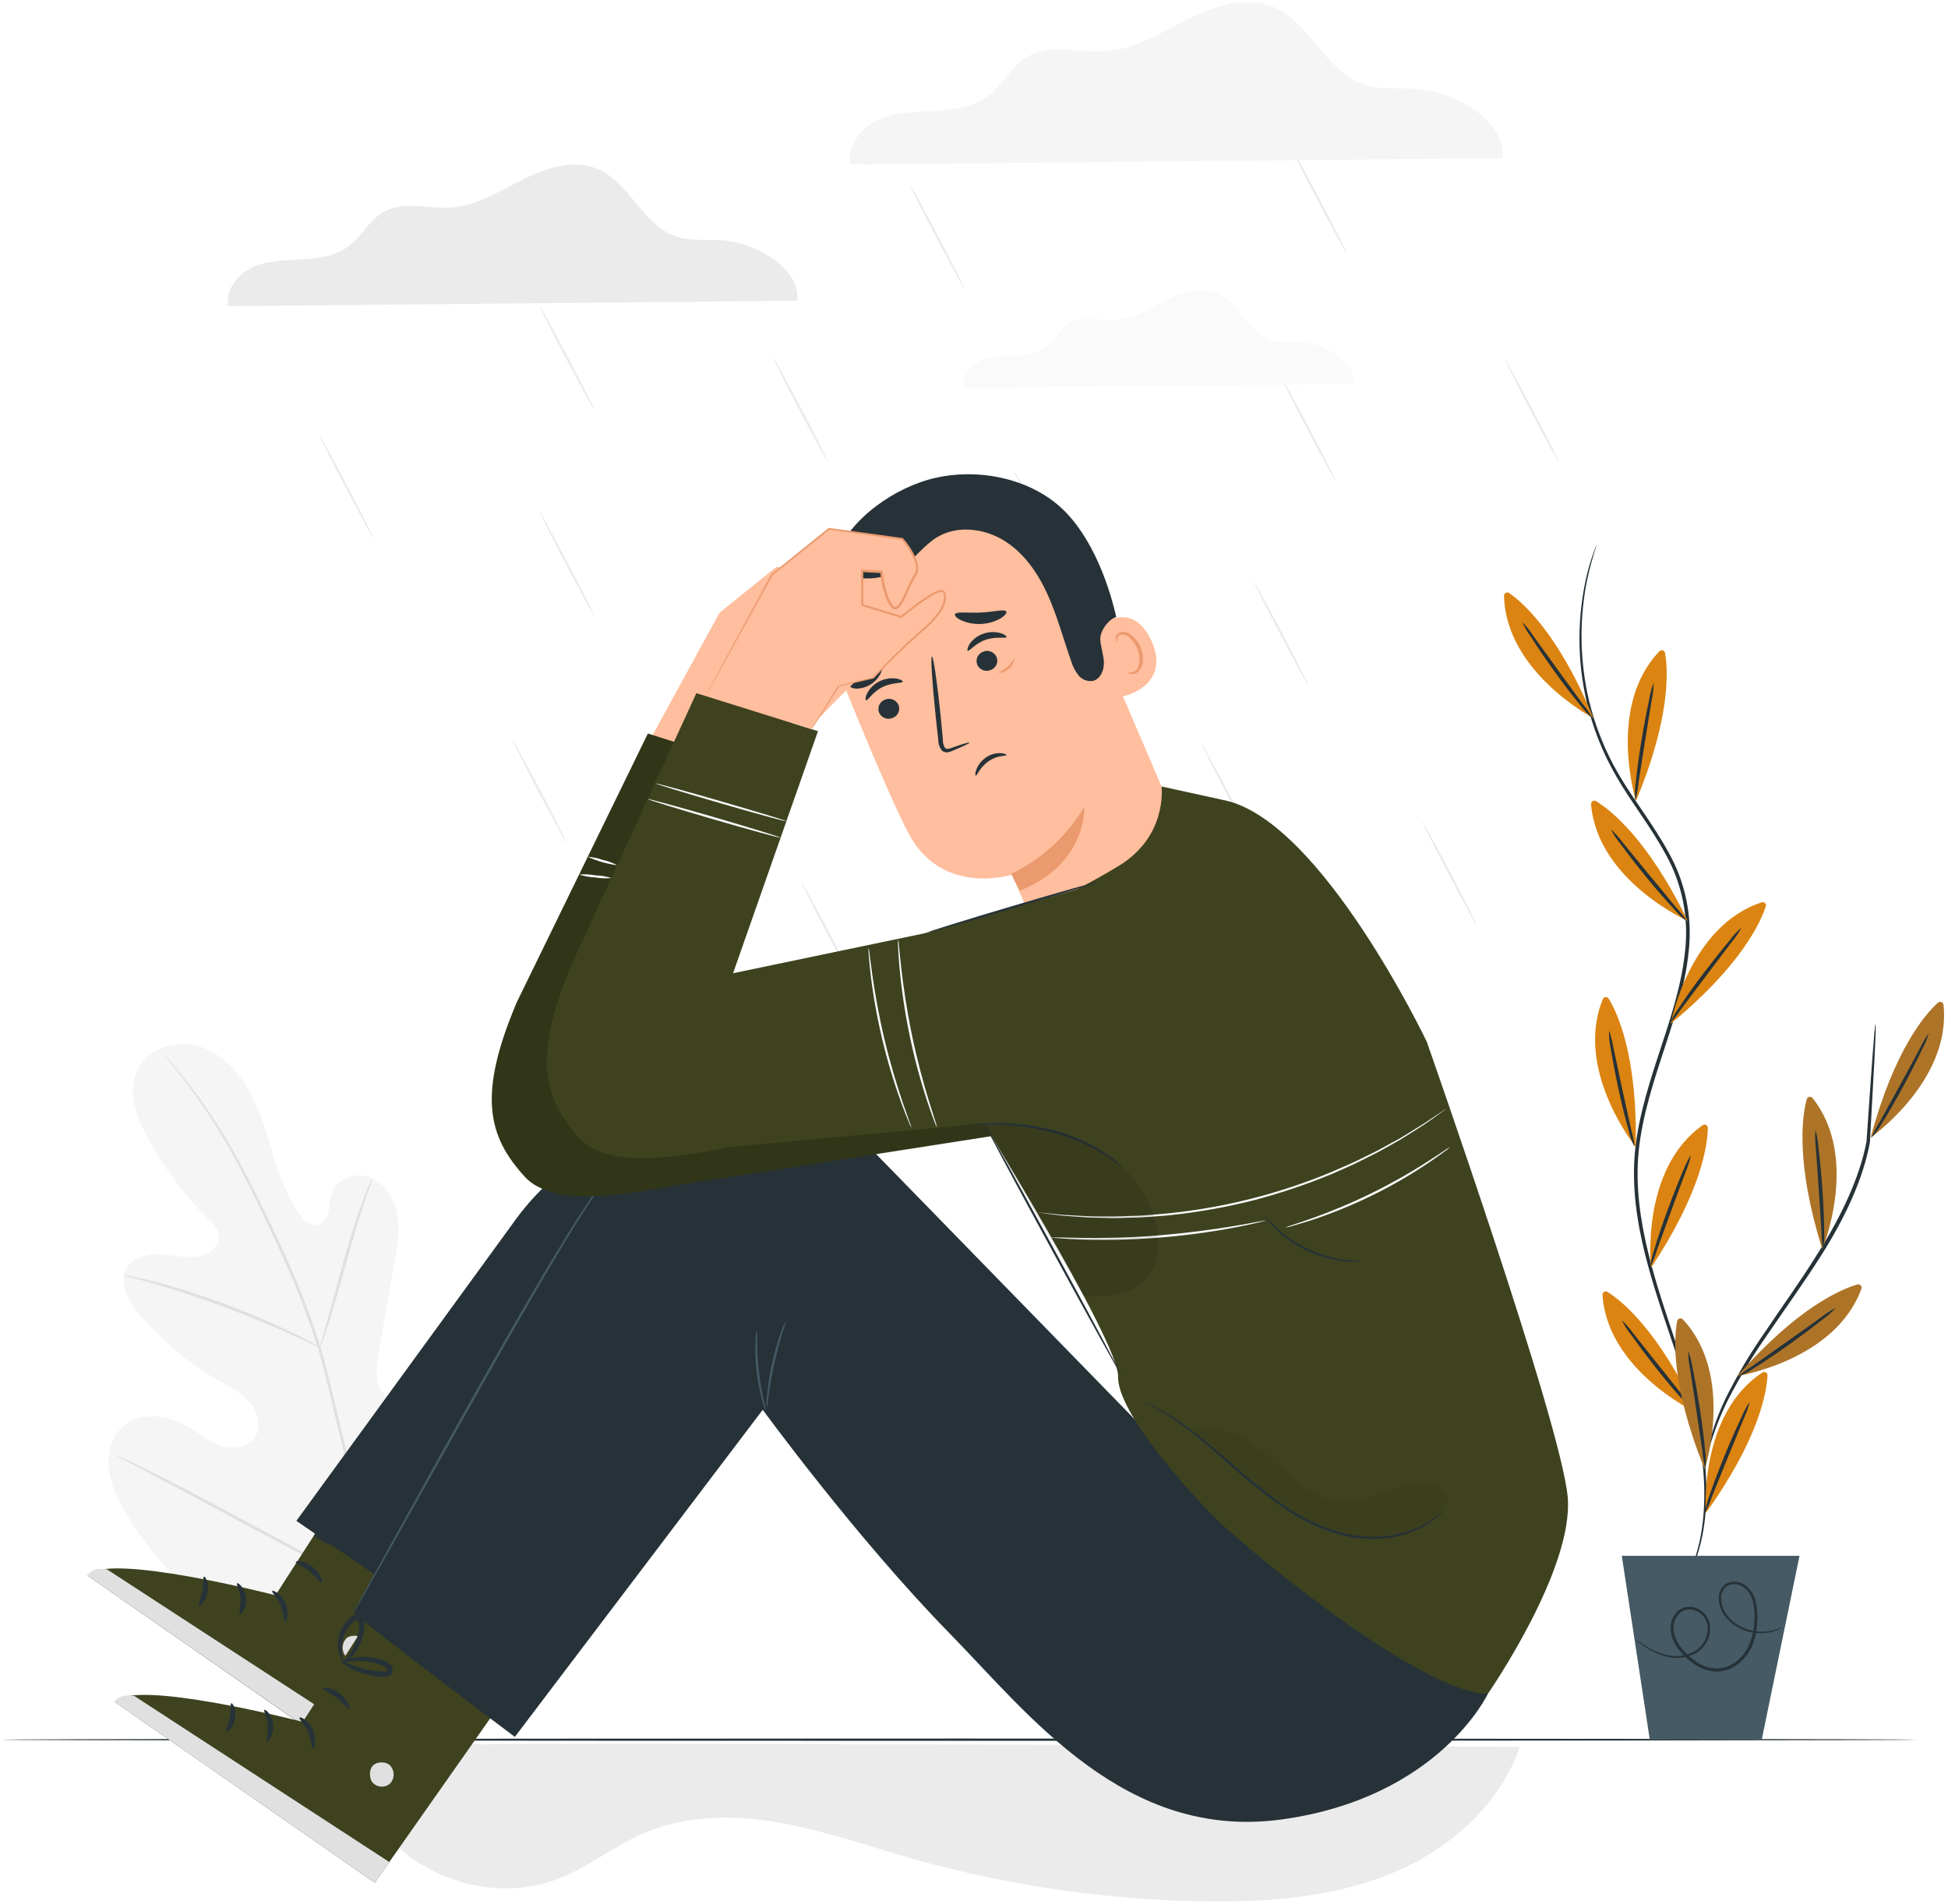<svg width="445" height="435" viewBox="0 0 445 435" fill="none" xmlns="http://www.w3.org/2000/svg">
<path d="M182.09 68.71C183.09 61.49 172.89 55.55 165.22 54.93C161.57 54.63 157.78 55.19 154.32 53.99C146.82 51.37 143.82 41.69 136.51 38.6C131.04 36.29 124.74 38.35 119.44 41.02C114.14 43.69 108.89 47.02 102.97 47.42C97.81 47.75 92.22 45.84 87.71 48.36C84.35 50.23 82.59 54.11 79.49 56.36C76.39 58.61 72.49 59.07 68.75 59.27C65.01 59.47 61.1 59.51 57.68 61.08C54.26 62.65 51.42 66.27 52.13 69.96L182.09 68.71Z" fill="#EBEBEB"/>
<path d="M85.36 123.06C85.23 123.12 82.36 117.84 78.88 111.25C75.4 104.66 72.74 99.25 72.88 99.25C73.02 99.25 75.88 104.47 79.35 111.05C82.82 117.63 85.49 123 85.36 123.06Z" fill="#EBEBEB"/>
<path d="M135.76 140.741C135.63 140.801 132.76 135.521 129.28 128.931C125.8 122.341 123.14 116.931 123.28 116.931C123.42 116.931 126.28 122.151 129.75 128.731C133.22 135.311 135.89 140.671 135.76 140.741Z" fill="#EBEBEB"/>
<path d="M186.16 158.42C186.03 158.48 183.16 153.2 179.68 146.61C176.2 140.02 173.54 134.61 173.68 134.61C173.82 134.61 176.68 139.83 180.15 146.41C183.62 152.99 186.29 158.35 186.16 158.42Z" fill="#EBEBEB"/>
<path d="M236.56 176.1C236.43 176.16 233.56 170.88 230.08 164.29C226.6 157.7 223.94 152.29 224.08 152.29C224.22 152.29 227.08 157.51 230.56 164.09C234.04 170.67 236.69 176 236.56 176.1Z" fill="#EBEBEB"/>
<path d="M287 193.781C286.87 193.841 284 188.561 280.52 181.971C277.04 175.381 274.38 169.971 274.52 169.971C274.66 169.971 277.52 175.191 281 181.771C284.48 188.351 287.09 193.711 287 193.781Z" fill="#EBEBEB"/>
<path d="M337.36 211.46C337.23 211.52 334.36 206.24 330.88 199.65C327.4 193.06 324.74 187.65 324.88 187.65C325.02 187.65 327.88 192.87 331.36 199.45C334.84 206.03 337.49 211.39 337.36 211.46Z" fill="#EBEBEB"/>
<path d="M298.92 156.7C298.79 156.77 295.92 151.49 292.44 144.9C288.96 138.31 286.3 132.9 286.44 132.9C286.58 132.9 289.44 138.12 292.91 144.7C296.38 151.28 299.05 156.64 298.92 156.7Z" fill="#EBEBEB"/>
<path d="M195.35 224.941C195.22 225.001 192.35 219.721 188.87 213.141C185.39 206.561 182.73 201.141 182.87 201.141C183.01 201.141 185.87 206.361 189.35 212.941C192.83 219.521 195.48 224.871 195.35 224.941Z" fill="#EBEBEB"/>
<path d="M129.46 192.66C129.34 192.73 126.46 187.45 122.99 180.86C119.52 174.27 116.84 168.86 116.99 168.86C117.14 168.86 119.99 174.08 123.47 180.66C126.95 187.24 129.59 192.6 129.46 192.66Z" fill="#EBEBEB"/>
<path d="M244 131.151C243.87 131.221 241 125.931 237.52 119.351C234.04 112.771 231.38 107.351 231.52 107.351C231.66 107.351 234.52 112.561 238 119.151C241.48 125.741 244.16 131.081 244 131.151Z" fill="#EBEBEB"/>
<path d="M305.16 110C305.04 110.07 302.16 104.78 298.69 98.2C295.22 91.62 292.55 86.2 292.69 86.2C292.83 86.2 295.69 91.41 299.17 98C302.65 104.59 305.29 110 305.16 110Z" fill="#EBEBEB"/>
<path d="M356.26 105.87C356.13 105.94 353.26 100.65 349.78 94.07C346.3 87.49 343.64 82.07 343.78 82.07C343.92 82.07 346.78 87.28 350.25 93.87C353.72 100.46 356.38 105.8 356.26 105.87Z" fill="#EBEBEB"/>
<path d="M307.73 58.09C307.6 58.16 304.73 52.88 301.26 46.29C297.79 39.7 295.11 34.29 295.26 34.29C295.41 34.29 298.26 39.51 301.74 46.09C305.22 52.67 307.86 58 307.73 58.09Z" fill="#EBEBEB"/>
<path d="M189.14 105.6C189.01 105.66 186.14 100.38 182.67 93.8C179.2 87.22 176.52 81.8 176.67 81.75C176.82 81.7 179.67 86.97 183.15 93.55C186.63 100.13 189.27 105.53 189.14 105.6Z" fill="#EBEBEB"/>
<path d="M220.23 65.79C220.1 65.85 217.23 60.57 213.75 53.99C210.27 47.41 207.61 41.99 207.75 41.99C207.89 41.99 210.75 47.21 214.22 53.8C217.69 60.39 220.36 65.72 220.23 65.79Z" fill="#EBEBEB"/>
<path d="M135.76 93.67C135.63 93.74 132.76 88.46 129.28 81.87C125.8 75.28 123.14 69.87 123.28 69.87C123.42 69.87 126.28 75.09 129.75 81.67C133.22 88.25 135.89 93.61 135.76 93.67Z" fill="#EBEBEB"/>
<path d="M343.18 36.13C344.32 27.85 332.64 21.04 323.86 20.33C319.67 19.99 315.32 20.63 311.35 19.25C302.76 16.25 299.35 5.15 290.94 1.61C284.67 -1.03 277.45 1.32 271.37 4.38C265.29 7.44 259.28 11.29 252.49 11.72C246.58 12.1 240.17 9.91 235 12.8C231.15 14.95 229.13 19.39 225.58 22C222.03 24.61 217.58 25.11 213.27 25.34C208.96 25.57 204.5 25.62 200.58 27.42C196.66 29.22 193.41 33.36 194.22 37.6L343.18 36.13Z" fill="#F5F5F5"/>
<path d="M309.26 87.721C309.95 82.721 302.95 78.721 297.7 78.271C295.19 78.061 292.59 78.451 290.22 77.621C285.07 75.831 283.02 69.181 278 67.071C274.25 65.481 269.93 66.891 266.29 68.721C262.65 70.551 259.06 72.861 255 73.121C251.46 73.341 247.62 72.031 244.53 73.761C242.23 75.051 241.02 77.701 238.89 79.271C236.76 80.841 234.11 81.131 231.53 81.271C228.95 81.411 226.28 81.431 223.93 82.511C221.58 83.591 219.64 86.061 220.13 88.601L309.26 87.721Z" fill="#FAFAFA"/>
<path d="M85.66 415.84C94.34 429.12 112.77 435.02 127.54 429.26C134.54 426.55 140.45 421.66 147.34 418.73C156.79 414.73 167.51 414.65 177.63 416.38C187.75 418.11 197.48 421.54 207.35 424.38C229.448 430.726 252.291 434.105 275.28 434.43C289.59 434.62 304.19 433.57 317.45 428.22C330.71 422.87 342.58 412.67 347.17 399.12C347.17 399.12 77.68 397.61 76.17 399.12L73 402.33L85.66 415.84Z" fill="#EBEBEB"/>
<path d="M88.18 378.22C108.98 368.39 117.31 345.01 120.26 323.22C120.75 319.59 121.8 315.84 120.62 312.37C119.44 308.9 115.8 306 112.3 307C109.4 307.8 107.69 310.73 105.75 313.06C103.154 316.16 99.737 318.465 95.89 319.71C93.38 320.52 90.41 320.71 88.35 319.12C85.52 316.87 85.89 312.5 86.52 308.9C87.707 302.2 88.89 295.503 90.07 288.81C90.71 285.22 91.34 281.54 90.81 277.94C90.28 274.34 88.34 270.74 85.08 269.2C81.82 267.66 77.25 268.91 75.93 272.31C75.543 273.776 75.252 275.266 75.06 276.77C74.71 278.25 73.73 279.77 72.24 279.96C70.75 280.15 69.47 278.87 68.57 277.63C65.48 273.37 63.76 268.26 62.19 263.21C60.62 258.16 59.19 253 56.46 248.46C53.73 243.92 49.64 239.99 44.54 238.82C39.44 237.65 33.41 239.9 31.25 244.74C29.09 249.58 31.16 255.24 33.68 259.89C37.419 266.791 42.134 273.116 47.68 278.67C48.809 279.562 49.622 280.792 50 282.18C50.37 284.71 47.69 286.7 45.19 287.09C42.36 287.52 39.49 286.75 36.63 286.6C33.77 286.45 30.52 287.17 29.01 289.6C26.91 293.02 29.33 297.4 31.93 300.44C37.125 306.532 43.333 311.681 50.28 315.66C52.76 317.08 55.4 318.4 57.22 320.66C59.04 322.92 59.78 326.34 58.05 328.66C56.32 330.98 52.89 331.23 50.2 330.24C47.51 329.25 45.29 327.33 42.82 325.88C38.19 323.17 31.75 322.43 27.82 326.16C25.26 328.61 24.41 332.49 24.89 336.02C25.534 339.524 26.874 342.863 28.83 345.84C35.17 356.48 44.04 365.7 54.83 371.63C65.62 377.56 76.06 380.44 88.17 378.22" fill="#F5F5F5"/>
<path d="M84.9 363.68C83.311 351.261 81.007 338.944 78 326.79C77.22 323.557 76.453 320.367 75.7 317.22C74.93 314.08 74.18 310.96 73.25 307.96C71.48 302.197 69.393 296.535 67 291C64.73 285.71 62.38 280.77 60.15 276.17C57.92 271.57 55.75 267.33 53.61 263.54C50.259 257.55 46.437 251.835 42.18 246.45C40.68 244.54 39.47 243.1 38.63 242.13L37.63 241.04C37.527 240.911 37.41 240.793 37.28 240.69C37.367 240.83 37.464 240.964 37.57 241.09L38.48 242.22C39.28 243.22 40.48 244.68 41.93 246.61C46.093 252.051 49.84 257.797 53.14 263.8C55.25 267.59 57.39 271.8 59.6 276.44C61.81 281.08 64.13 285.99 66.38 291.27C68.771 296.783 70.861 302.421 72.64 308.16C73.56 311.16 74.31 314.23 75.07 317.38C75.83 320.53 76.59 323.72 77.37 326.95C80.356 339.083 82.666 351.372 84.29 363.76" fill="#E0E0E0"/>
<path d="M73.09 307.901C73.341 307.432 73.546 306.94 73.7 306.431C74.06 305.431 74.53 304.061 75.09 302.311C76.2 298.821 77.59 293.941 79.09 288.551C80.59 283.161 82.03 278.321 83.2 274.851C83.78 273.111 84.27 271.711 84.61 270.751C84.819 270.258 84.976 269.745 85.08 269.221C84.794 269.671 84.556 270.15 84.37 270.651C83.95 271.591 83.37 272.971 82.76 274.651C81.47 278.091 79.94 282.931 78.44 288.331C76.94 293.731 75.65 298.461 74.63 302.131C74.16 303.791 73.77 305.191 73.45 306.311C73.264 306.823 73.143 307.358 73.09 307.901V307.901Z" fill="#E0E0E0"/>
<path d="M28.31 291.38C28.89 291.621 29.493 291.802 30.11 291.92C31.28 292.23 32.98 292.66 35.05 293.27C39.21 294.45 44.9 296.27 51.05 298.57C57.2 300.87 62.77 303.2 66.71 305C68.71 305.89 70.26 306.65 71.36 307.16C71.906 307.475 72.487 307.726 73.09 307.91C72.582 307.528 72.039 307.193 71.47 306.91C70.41 306.32 68.86 305.49 66.91 304.55C63.01 302.63 57.52 300.23 51.32 297.92C46.03 295.94 40.643 294.228 35.18 292.79C33.08 292.25 31.36 291.88 30.18 291.65C29.566 291.507 28.94 291.417 28.31 291.38V291.38Z" fill="#E0E0E0"/>
<path d="M84.48 362.73C84.64 362.58 84.778 362.408 84.89 362.22L85.97 360.68C86.9 359.34 88.19 357.37 89.75 354.91C92.89 349.99 97 343.06 101.44 335.35C105.88 327.64 109.93 320.68 112.95 315.7C114.43 313.29 115.65 311.3 116.55 309.82L117.55 308.21C117.672 308.029 117.773 307.834 117.85 307.63C117.85 307.63 117.68 307.79 117.43 308.14L116.36 309.67C115.43 311.01 114.14 312.99 112.57 315.45C109.44 320.37 105.32 327.3 100.88 335.01C96.44 342.72 92.4 349.68 89.37 354.65L85.77 360.54L84.77 362.15C84.646 362.328 84.548 362.524 84.48 362.73V362.73Z" fill="#E0E0E0"/>
<path d="M26.39 332.45C26.39 332.45 26.58 332.6 26.96 332.81L28.64 333.71L34.86 337C40.11 339.75 47.32 343.62 55.28 347.92C63.24 352.22 70.49 356 75.8 358.65C78.45 359.97 80.61 361.02 82.11 361.71L83.85 362.5C84.049 362.604 84.261 362.681 84.48 362.73C84.304 362.589 84.113 362.468 83.91 362.37C83.46 362.13 82.91 361.84 82.23 361.47L76 358.22C70.75 355.47 63.54 351.59 55.58 347.29C47.62 342.99 40.37 339.18 35.07 336.54C32.41 335.22 30.25 334.17 28.75 333.48L27 332.69C26.808 332.583 26.603 332.502 26.39 332.45V332.45Z" fill="#E0E0E0"/>
<path d="M437.67 397.49C437.67 397.63 339.76 397.75 219.01 397.75C98.26 397.75 0.33 397.63 0.33 397.49C0.33 397.35 98.22 397.23 219.01 397.23C339.8 397.23 437.67 397.34 437.67 397.49Z" fill="#263238"/>
<path d="M83.1 333.149L62.93 364.489C62.93 364.489 24.3 354.519 20 359.999L79.37 401.289L112.79 353.739L83.1 333.149Z" fill="#3E421F"/>
<path d="M83.08 374.69C83.519 375.265 83.736 375.98 83.69 376.702C83.644 377.424 83.339 378.106 82.83 378.62C82.275 379.088 81.563 379.327 80.838 379.288C80.114 379.249 79.431 378.935 78.93 378.41C78.455 377.803 78.221 377.041 78.272 376.272C78.324 375.502 78.658 374.779 79.21 374.24C80.39 373.39 82.59 373.62 83.21 374.91" fill="#E0E0E0"/>
<path d="M79.38 401.24L82.7 396.51L24.44 358.57C24.44 358.57 21 357.88 20 360L79.38 401.24Z" fill="#E0E0E0"/>
<path d="M62.18 363.519C61.99 363.819 63.34 364.959 64.12 366.879C64.9 368.799 64.81 370.549 65.12 370.619C65.43 370.689 66.2 368.719 65.22 366.399C64.24 364.079 62.3 363.209 62.18 363.519Z" fill="#263238"/>
<path d="M54.16 361.76C53.9 362 54.81 363.37 54.94 365.28C55.07 367.19 54.46 368.68 54.75 368.87C55.04 369.06 56.38 367.55 56.17 365.17C55.96 362.79 54.36 361.49 54.16 361.76Z" fill="#263238"/>
<path d="M45.44 366.76C45.66 367 47.07 365.84 47.44 363.76C47.81 361.68 46.88 360.08 46.59 360.24C46.3 360.4 46.59 361.82 46.23 363.55C45.87 365.28 45.17 366.53 45.44 366.76Z" fill="#263238"/>
<path d="M67.57 356.89C67.5 357.24 69.11 357.76 70.67 359.01C72.23 360.26 73.15 361.67 73.48 361.52C73.81 361.37 73.29 359.52 71.48 358.04C69.67 356.56 67.58 356.56 67.57 356.89Z" fill="#263238"/>
<path d="M71.75 350.64C71.67 350.76 72.69 351.73 74.75 352.69C75.953 353.244 77.219 353.65 78.52 353.9C79.293 354.047 80.075 354.141 80.86 354.18C81.322 354.224 81.787 354.197 82.24 354.1C82.574 354.027 82.874 353.845 83.094 353.582C83.313 353.319 83.438 352.991 83.45 352.65C83.44 352.349 83.362 352.054 83.221 351.787C83.081 351.52 82.882 351.289 82.64 351.11C82.267 350.842 81.856 350.633 81.42 350.49C80.678 350.205 79.911 349.987 79.13 349.84C77.811 349.587 76.461 349.55 75.13 349.73C72.87 350.05 71.65 350.8 71.71 350.93C71.77 351.06 73.07 350.67 75.21 350.59C76.45 350.556 77.689 350.673 78.9 350.94C79.606 351.108 80.297 351.328 80.97 351.6C81.71 351.88 82.25 352.24 82.22 352.6C82.22 352.74 82.22 352.79 81.92 352.88C81.591 352.948 81.255 352.968 80.92 352.94C80.184 352.911 79.45 352.844 78.72 352.74C77.48 352.559 76.261 352.258 75.08 351.84C73 351.18 71.86 350.48 71.75 350.64Z" fill="#263238"/>
<path d="M71.84 351.32C71.91 351.43 73.21 350.79 74.62 348.99C75.44 347.926 76.069 346.729 76.48 345.45C76.724 344.692 76.892 343.912 76.98 343.12C77.093 342.617 77.074 342.093 76.925 341.599C76.776 341.105 76.502 340.657 76.13 340.3C75.858 340.126 75.542 340.034 75.22 340.034C74.897 340.034 74.582 340.126 74.31 340.3C73.914 340.538 73.553 340.831 73.24 341.17C72.678 341.763 72.21 342.437 71.85 343.17C71.234 344.411 70.935 345.785 70.98 347.17C71.07 349.51 72.04 350.7 72.14 350.62C72.24 350.54 71.71 349.28 71.85 347.18C71.931 345.975 72.272 344.801 72.85 343.74C73.183 343.104 73.604 342.519 74.1 342C74.64 341.43 75.23 341.09 75.42 341.31C75.6 341.55 75.726 341.827 75.788 342.12C75.85 342.414 75.847 342.718 75.78 343.01C75.714 343.73 75.587 344.442 75.4 345.14C75.063 346.324 74.562 347.455 73.91 348.5C72.78 350.29 71.71 351.16 71.84 351.32Z" fill="#263238"/>
<path d="M89.33 362.08L69.17 393.42C69.17 393.42 30.53 383.42 26.24 388.88L85.61 430.17L119 382.62L89.33 362.08Z" fill="#3E421F"/>
<path d="M89.31 403.62C89.751 404.194 89.969 404.908 89.925 405.63C89.881 406.352 89.577 407.034 89.07 407.55C88.516 408.023 87.801 408.265 87.073 408.226C86.345 408.187 85.66 407.87 85.16 407.34C84.22 406.24 84.27 404.02 85.45 403.18C86.63 402.34 88.82 402.55 89.45 403.84" fill="#E0E0E0"/>
<path d="M85.61 430.17L88.93 425.44L30.68 387.5C30.68 387.5 27.24 386.81 26.24 388.88L85.61 430.17Z" fill="#E0E0E0"/>
<path d="M68.41 392.45C68.22 392.75 69.58 393.89 70.41 395.81C71.24 397.73 71.1 399.48 71.41 399.55C71.72 399.62 72.49 397.65 71.51 395.34C70.53 393.03 68.54 392.14 68.41 392.45Z" fill="#263238"/>
<path d="M60.39 390.7C60.13 390.93 61.05 392.3 61.18 394.21C61.31 396.12 60.69 397.61 60.99 397.8C61.29 397.99 62.61 396.48 62.4 394.11C62.19 391.74 60.59 390.42 60.39 390.7Z" fill="#263238"/>
<path d="M51.68 395.69C51.9 395.94 53.31 394.77 53.68 392.69C54.05 390.61 53.12 389.01 52.83 389.17C52.54 389.33 52.83 390.76 52.47 392.48C52.11 394.2 51.41 395.46 51.68 395.69Z" fill="#263238"/>
<path d="M73.8 385.82C73.74 386.17 75.35 386.69 76.91 387.94C78.47 389.19 79.39 390.6 79.71 390.46C80.03 390.32 79.53 388.46 77.71 386.98C75.89 385.5 73.82 385.49 73.8 385.82Z" fill="#263238"/>
<path d="M78 379.57C77.91 379.69 78.93 380.66 81 381.62C82.204 382.18 83.474 382.586 84.78 382.83C85.549 382.977 86.328 383.071 87.11 383.11C87.574 383.158 88.043 383.135 88.5 383.04C88.833 382.966 89.132 382.784 89.349 382.521C89.567 382.258 89.69 381.931 89.7 381.59C89.698 381.286 89.624 380.986 89.483 380.717C89.342 380.447 89.139 380.215 88.89 380.04C88.518 379.771 88.107 379.561 87.67 379.42C85.673 378.646 83.514 378.385 81.39 378.66C79.13 378.98 77.9 379.73 77.96 379.86C78.02 379.99 79.33 379.6 81.46 379.53C82.7 379.485 83.941 379.603 85.15 379.88C85.861 380.039 86.557 380.259 87.23 380.54C87.97 380.81 88.51 381.18 88.47 381.54C88.47 381.69 88.47 381.73 88.18 381.83C87.85 381.888 87.514 381.905 87.18 381.88C86.447 381.861 85.715 381.794 84.99 381.68C83.751 381.5 82.532 381.202 81.35 380.79C79.27 380.11 78.09 379.41 78 379.57Z" fill="#263238"/>
<path d="M78.08 380.25C78.15 380.36 79.45 379.72 80.86 377.92C81.672 376.851 82.301 375.655 82.72 374.38C82.961 373.622 83.125 372.841 83.21 372.05C83.323 371.546 83.304 371.022 83.155 370.528C83.006 370.034 82.732 369.587 82.36 369.23C82.088 369.056 81.772 368.964 81.45 368.964C81.127 368.964 80.812 369.056 80.54 369.23C80.146 369.47 79.789 369.767 79.48 370.11C78.914 370.701 78.442 371.375 78.08 372.11C77.472 373.336 77.177 374.692 77.22 376.06C77.31 378.41 78.28 379.59 78.37 379.51C78.46 379.43 77.95 378.17 78.09 376.08C78.17 374.871 78.511 373.694 79.09 372.63C79.424 372.013 79.845 371.447 80.34 370.95C80.87 370.38 81.46 370.04 81.65 370.27C81.83 370.508 81.956 370.783 82.02 371.074C82.084 371.366 82.084 371.668 82.02 371.96C81.95 372.68 81.82 373.392 81.63 374.09C81.302 375.277 80.8 376.409 80.14 377.45C79 379.22 78 380.09 78.08 380.25Z" fill="#263238"/>
<path d="M80.82 368.429C80.82 368.429 98.18 335.849 95.82 339.099C89.41 347.949 127.08 294.269 144.17 266.779C146.886 262.412 150.554 258.716 154.901 255.968C159.248 253.219 164.16 251.49 169.27 250.909V250.909C174.437 250.323 179.669 250.928 184.566 252.677C189.463 254.426 193.894 257.273 197.52 260.999L294.7 360.699L339.89 386.999C339.89 386.999 328.77 410.719 292.89 415.699C257.01 420.679 234.99 391.649 216.89 373.159C195.58 351.379 174.24 322.109 174.24 322.109L117.61 396.849C117.61 396.849 82.63 370.559 80.82 368.429Z" fill="#263238"/>
<path d="M150.5 256.82C137.256 260.002 125.593 267.83 117.63 278.88L67.7 347.49L91.77 364L150.5 256.82Z" fill="#263238"/>
<path d="M142.16 264.6C142.16 264.6 142.16 264.7 141.98 264.86L141.39 265.55L140.39 266.68C140.01 267.12 139.63 267.68 139.17 268.29C137.3 270.71 134.9 274.42 131.97 279.03C126.2 288.3 118.64 301.35 110.47 315.87L89.58 353.09C86.9 357.82 84.73 361.66 83.2 364.35L81.44 367.35C81.24 367.67 81.09 367.93 80.97 368.13C80.85 368.33 80.8 368.4 80.79 368.39C80.78 368.38 80.79 368.29 80.92 368.11L81.35 367.3L83.02 364.21L89.26 352.87C94.54 343.31 101.82 330.1 110.01 315.58C118.2 301.06 125.81 288.02 131.66 278.79C134.66 274.21 137.09 270.52 139 268.13C139.48 267.53 139.87 266.98 140.27 266.54L141.27 265.44L141.9 264.78L142.16 264.6Z" fill="#455A64"/>
<path d="M172.9 303.89C172.987 304.804 173.007 305.723 172.96 306.64C172.96 308.34 173.06 310.64 173.35 313.25C173.602 315.444 173.969 317.624 174.45 319.78C174.692 320.667 174.875 321.569 175 322.48C174.597 321.648 174.291 320.772 174.09 319.87C172.913 315.563 172.408 311.101 172.59 306.64C172.577 305.714 172.681 304.79 172.9 303.89V303.89Z" fill="#455A64"/>
<path d="M179.53 301.79C179.311 302.78 179.031 303.755 178.69 304.71C178.14 306.5 177.44 308.99 176.83 311.78C176.22 314.57 175.83 317.12 175.57 318.98C175.481 319.988 175.33 320.99 175.12 321.98C175.039 320.963 175.069 319.94 175.21 318.93C175.658 314.039 176.709 309.223 178.34 304.59C178.636 303.617 179.035 302.678 179.53 301.79V301.79Z" fill="#455A64"/>
<path d="M245.14 132.49L271.14 193.24C272.188 195.689 272.728 198.326 272.726 200.99C272.725 203.654 272.182 206.291 271.131 208.739C270.08 211.187 268.542 213.396 266.612 215.232C264.681 217.068 262.398 218.493 259.9 219.42V219.42C255.165 221.164 249.941 221.024 245.307 219.027C240.673 217.03 236.983 213.33 235 208.69C233.05 204.12 231.41 200.31 231.18 199.85C231.18 199.85 215.09 205.02 207.42 190.19C203.71 183.02 197.28 167.64 191.62 153.65C188.691 146.405 188.598 138.323 191.359 131.013C194.12 123.702 199.533 117.7 206.52 114.2L207.96 113.48C223.94 106.6 238.71 116.33 245.14 132.49Z" fill="#FFBE9D"/>
<path d="M231 199.649C237.954 196.321 243.761 190.999 247.68 184.359C247.68 184.359 248.47 197.359 232.91 203.529L231 199.649Z" fill="#EB996E"/>
<path d="M200.82 162.83C200.949 163.118 201.135 163.377 201.365 163.593C201.596 163.808 201.868 163.975 202.164 164.084C202.46 164.193 202.775 164.242 203.09 164.227C203.406 164.213 203.715 164.136 204 164C204.28 163.886 204.534 163.718 204.748 163.505C204.961 163.292 205.131 163.038 205.245 162.759C205.36 162.479 205.417 162.18 205.415 161.878C205.412 161.576 205.349 161.278 205.23 161C204.958 160.442 204.478 160.012 203.893 159.803C203.308 159.594 202.665 159.622 202.1 159.88C201.822 159.989 201.568 160.153 201.353 160.36C201.138 160.568 200.966 160.815 200.847 161.09C200.729 161.364 200.665 161.658 200.66 161.957C200.655 162.256 200.71 162.553 200.82 162.83V162.83Z" fill="#263238"/>
<path d="M197.85 160C198.25 160.14 199.27 158.14 201.57 157C203.87 155.86 206.12 156.16 206.22 155.76C206.28 155.57 205.76 155.21 204.76 155.04C203.424 154.85 202.062 155.077 200.86 155.69C199.669 156.289 198.696 157.247 198.08 158.43C197.64 159.3 197.66 159.92 197.85 160Z" fill="#263238"/>
<path d="M223.27 151.94C223.54 152.5 224.02 152.931 224.606 153.141C225.191 153.35 225.836 153.321 226.4 153.06C226.68 152.946 226.934 152.778 227.148 152.565C227.362 152.352 227.531 152.098 227.645 151.818C227.76 151.539 227.817 151.24 227.815 150.938C227.812 150.636 227.749 150.337 227.63 150.06C227.36 149.5 226.88 149.069 226.294 148.859C225.709 148.65 225.064 148.679 224.5 148.94C224.22 149.054 223.966 149.222 223.752 149.435C223.539 149.649 223.369 149.902 223.255 150.182C223.14 150.461 223.083 150.76 223.085 151.062C223.088 151.364 223.151 151.663 223.27 151.94V151.94Z" fill="#263238"/>
<path d="M221.06 148.69C221.44 148.88 222.71 147.03 225.14 146.19C227.57 145.35 229.76 145.95 229.92 145.56C230 145.39 229.54 144.95 228.56 144.66C227.261 144.296 225.88 144.345 224.61 144.8C223.348 145.234 222.255 146.056 221.49 147.15C221 148 220.88 148.6 221.06 148.69Z" fill="#263238"/>
<path d="M221.46 169.67C221.41 169.53 219.86 170 217.4 170.87C216.78 171.1 216.17 171.26 215.87 170.87C215.518 170.29 215.351 169.617 215.39 168.94C215.23 167.25 215.06 165.47 214.89 163.61C214.11 156.06 213.23 149.96 212.89 150C212.55 150.04 212.97 156.18 213.75 163.74C213.95 165.59 214.15 167.36 214.34 169.05C214.325 169.945 214.626 170.816 215.19 171.51C215.379 171.673 215.602 171.791 215.843 171.855C216.083 171.919 216.335 171.927 216.58 171.88C216.947 171.805 217.303 171.684 217.64 171.52C220.07 170.52 221.52 169.8 221.46 169.67Z" fill="#263238"/>
<path d="M229.88 139.729C229.52 139.079 227.05 139.829 224.02 139.959C220.99 140.089 218.45 139.669 218.16 140.349C218.03 140.679 218.56 141.259 219.64 141.759C221.066 142.367 222.612 142.641 224.159 142.56C225.707 142.478 227.216 142.044 228.57 141.289C229.59 140.669 230.05 139.999 229.88 139.729Z" fill="#263238"/>
<path d="M201.24 151.62C200.55 151.38 199.41 152.86 197.65 154.06C195.89 155.26 194.16 155.9 194.15 156.64C194.15 156.99 194.72 157.32 195.68 157.34C196.922 157.315 198.13 156.921 199.148 156.209C200.166 155.497 200.95 154.498 201.4 153.34C201.69 152.38 201.57 151.75 201.24 151.62Z" fill="#263238"/>
<path d="M249.47 144.15C249.67 143.91 258.2 135.97 262.99 146.34C267.78 156.71 256.39 159.34 256.24 159.09C256.09 158.84 249.47 144.15 249.47 144.15Z" fill="#FFBE9D"/>
<path d="M257.59 153.7C257.59 153.64 257.83 153.7 258.2 153.7C258.713 153.682 259.2 153.467 259.56 153.1C260.47 152.19 260.56 150.03 259.77 148.1C259.387 147.199 258.806 146.396 258.07 145.75C257.825 145.469 257.514 145.252 257.165 145.12C256.816 144.987 256.44 144.943 256.07 144.99C255.835 145.031 255.622 145.154 255.47 145.337C255.318 145.52 255.236 145.752 255.24 145.99C255.24 146.34 255.39 146.52 255.35 146.56C255.31 146.6 255.04 146.49 254.93 146.02C254.868 145.736 254.906 145.439 255.04 145.18C255.226 144.837 255.538 144.579 255.91 144.46C256.374 144.346 256.86 144.354 257.32 144.482C257.781 144.609 258.201 144.853 258.54 145.19C259.409 145.88 260.096 146.773 260.54 147.79C261.44 149.91 261.28 152.36 259.98 153.49C259.739 153.701 259.454 153.854 259.146 153.939C258.838 154.024 258.514 154.038 258.2 153.98C257.72 153.94 257.56 153.73 257.59 153.7Z" fill="#EB996E"/>
<path d="M255 141C253.26 141.4 251.29 144.19 251.35 146C251.41 147.81 252.1 149.51 252.17 151.3C252.24 153.09 251.41 155.16 249.67 155.57C249.058 155.669 248.43 155.605 247.851 155.384C247.271 155.162 246.76 154.792 246.37 154.31C245.604 153.338 245.034 152.228 244.69 151.04C242.9 145.97 241.53 140.74 239.32 135.85C237.11 130.96 233.92 126.31 229.32 123.49C224.72 120.67 218.61 119.98 214.02 122.77C211.02 124.61 208.9 127.72 205.97 129.77C204.219 130.958 202.22 131.731 200.125 132.03C198.03 132.33 195.894 132.149 193.88 131.5C193.74 131.5 193.5 131.41 193.2 131.36C192.536 131.255 191.925 130.934 191.461 130.448C190.997 129.963 190.705 129.338 190.63 128.67C190.567 128.24 190.605 127.802 190.74 127.39C194.09 118.48 204.54 111.21 213.83 109.15C223.12 107.09 233.83 109.03 241.22 114.99C248.61 120.95 253 132.15 255 141Z" fill="#263238"/>
<path d="M229.92 172.51C229.92 172.66 229.36 172.66 228.58 172.79C227.586 172.961 226.642 173.354 225.82 173.94C224.985 174.526 224.269 175.266 223.71 176.12C223.26 176.78 223.05 177.26 222.9 177.22C222.75 177.18 222.73 176.63 223.05 175.79C223.491 174.692 224.246 173.75 225.22 173.08C226.188 172.393 227.354 172.042 228.54 172.08C229.45 172.11 229.94 172.38 229.92 172.51Z" fill="#263238"/>
<path d="M231.74 150.4C231.638 151.303 231.212 152.139 230.541 152.751C229.869 153.364 228.998 153.712 228.09 153.73C228.821 153.323 229.523 152.865 230.19 152.36C231.21 151.45 231.59 150.35 231.74 150.4Z" fill="#EB996E"/>
<path d="M148.59 168.87L164.37 140L177.37 129.52L194.15 131.83C194.15 131.83 198.97 137.32 197.15 140.04C195.33 142.76 193.61 149.59 191.72 147.1C189.83 144.61 189.44 139.35 189.44 139.35L185.01 139.11V146.93L193.93 149.64C193.93 149.64 202.75 142.3 203.64 143.91C204.53 145.52 203.75 148.5 198.7 152.77C193.65 157.04 187.55 163.63 187.55 163.63L179.61 165.51L172.48 176.89L148.59 168.87Z" fill="#FFBE9D"/>
<path d="M237.74 206L154.88 231.19L174.28 175.88L148 167.6L118.05 229C109.05 250.25 111.47 259.64 119.87 268.86C126.62 276.27 144.35 272.65 154.2 270.86L226.69 259.56L237.74 206Z" fill="#323619"/>
<path d="M139.68 200.62C138.439 200.743 137.188 200.696 135.96 200.48C134.709 200.429 133.471 200.207 132.28 199.82C133.522 199.71 134.774 199.771 136 200C137.25 200.03 138.489 200.239 139.68 200.62Z" fill="#FAFAFA"/>
<path d="M141 197.7C138.67 197.389 136.399 196.735 134.26 195.76C135.436 195.826 136.596 196.069 137.7 196.48C138.855 196.717 139.968 197.128 141 197.7V197.7Z" fill="#FAFAFA"/>
<path d="M222.21 252.55C222.21 252.55 255.63 306.45 255.41 314.49C255.19 322.53 270.86 340.07 277.78 346.99C284.7 353.91 324.67 386.99 339.89 386.99C339.89 386.99 359.52 358.71 358.13 342.11C356.74 325.51 325.92 238 325.92 238C325.92 238 301.99 187.8 279.92 182.89C274.32 181.65 265.36 179.7 265.36 179.7C265.36 180.14 266.65 191.09 255.54 197.86C239.97 207.34 221.46 214.21 221.46 214.21L222.21 252.55Z" fill="#3E421F"/>
<path d="M261.07 198.84L211.07 213.27L167.46 222.37L186.86 167.06L159.08 158.38L130.63 220.27C121.63 241.52 124.05 250.91 132.45 260.13C139.2 267.54 156.92 263.92 166.78 262.08L251.92 254.13L261.07 198.84Z" fill="#3E421F"/>
<path d="M161.22 158.83L176.32 131.23L189.32 120.75L206.1 123.06C206.1 123.06 210.92 128.55 209.1 131.27C207.28 133.99 205.56 140.82 203.67 138.33C201.78 135.84 201.39 130.58 201.39 130.58L196.96 130.34V138.16L205.88 140.87C205.88 140.87 214.7 133.53 215.59 135.14C216.48 136.75 215.7 139.73 210.66 144C205.62 148.27 199.5 154.86 199.5 154.86L191.56 156.74L185.39 166.6L161.22 158.83Z" fill="#FFBE9D"/>
<path d="M185.39 166.6C185.39 166.6 185.39 166.54 185.48 166.43L185.77 165.93L186.94 164L191.45 156.67H191.5L199.43 154.76L199.35 154.81C203.182 150.635 207.248 146.682 211.53 142.97C212.744 141.894 213.807 140.66 214.69 139.3C215.142 138.61 215.454 137.839 215.61 137.03C215.689 136.637 215.689 136.233 215.61 135.84C215.566 135.654 215.495 135.476 215.4 135.31C215.4 135.23 215.22 135.18 215.03 135.21C214.203 135.41 213.415 135.748 212.7 136.21C211.95 136.67 211.2 137.21 210.46 137.7C208.98 138.75 207.51 139.89 206.06 141.09L205.96 141.17H205.83L196.91 138.47L196.73 138.41V138.23C196.73 135.75 196.73 133.1 196.73 130.42V130.14H197.01L201.44 130.37H201.66V130.6C201.82 132.771 202.319 134.904 203.14 136.92C203.316 137.317 203.53 137.695 203.78 138.05C204.01 138.41 204.31 138.69 204.59 138.64C204.945 138.504 205.241 138.249 205.43 137.92C205.68 137.57 205.904 137.203 206.1 136.82C206.91 135.26 207.53 133.61 208.37 132.05C208.47 131.86 208.58 131.66 208.7 131.47C208.821 131.299 208.928 131.118 209.02 130.93C209.02 130.84 209.11 130.76 209.15 130.67L209.21 130.39C209.26 130.197 209.28 129.998 209.27 129.8C209.233 128.977 209.029 128.171 208.67 127.43C207.963 125.925 207.051 124.525 205.96 123.27L206.12 123.35L189.29 121H189.47L176.47 131.45L176.52 131.39L165.42 151.51L162.35 157L161.54 158.43C161.452 158.592 161.355 158.749 161.25 158.9C161.25 158.9 161.32 158.73 161.49 158.4C161.66 158.07 161.93 157.57 162.25 156.94L165.25 151.4C167.86 146.59 171.61 139.68 176.2 131.2L189.2 120.7L189.28 120.63H189.38L206.16 122.92H206.25L206.31 122.99C207.435 124.285 208.377 125.729 209.11 127.28C209.496 128.087 209.714 128.965 209.75 129.86C209.761 130.092 209.738 130.325 209.68 130.55L209.6 130.9C209.556 131.009 209.506 131.116 209.45 131.22C209.352 131.422 209.239 131.616 209.11 131.8C209 131.98 208.89 132.17 208.79 132.36C207.98 133.87 207.36 135.52 206.53 137.12C206.324 137.528 206.086 137.919 205.82 138.29C205.558 138.74 205.131 139.07 204.63 139.21C204.484 139.228 204.336 139.217 204.195 139.175C204.054 139.134 203.923 139.064 203.81 138.97C203.62 138.808 203.455 138.62 203.32 138.41C203.055 138.029 202.827 137.624 202.64 137.2C201.794 135.126 201.278 132.933 201.11 130.7L201.36 130.94L196.93 130.7L197.2 130.44C197.2 133.13 197.2 135.78 197.2 138.25L197.02 138.01L205.93 140.73L205.71 140.78C207.17 139.58 208.65 138.44 210.14 137.38C210.89 136.85 211.65 136.38 212.42 135.88C213.189 135.37 214.042 135.001 214.94 134.79C215.09 134.761 215.246 134.774 215.389 134.829C215.533 134.884 215.657 134.978 215.75 135.1C215.873 135.308 215.964 135.534 216.02 135.77C216.126 136.219 216.143 136.684 216.07 137.14C215.899 138.007 215.559 138.833 215.07 139.57C214.163 140.963 213.07 142.224 211.82 143.32C207.543 146.987 203.47 150.886 199.62 155V155L191.67 156.85L191.76 156.79L187.13 164.05C186.61 164.87 186.2 165.5 185.91 165.94L185.59 166.42L185.39 166.6Z" fill="#EB996E"/>
<path d="M256.48 266.69C256.057 266.447 255.652 266.173 255.27 265.87C254.9 265.58 254.44 265.25 253.88 264.87C253.32 264.49 252.72 264.06 251.99 263.64C250.325 262.624 248.594 261.718 246.81 260.93C244.615 259.987 242.352 259.212 240.04 258.61C235.818 257.57 231.488 257.026 227.14 256.99C225.47 256.99 224.14 256.99 223.14 256.99C222.654 257.027 222.166 257.027 221.68 256.99C222.155 256.873 222.641 256.806 223.13 256.79C224.06 256.69 225.42 256.62 227.13 256.59C231.51 256.517 235.88 257.018 240.13 258.08C242.471 258.686 244.758 259.482 246.97 260.46C248.763 261.28 250.494 262.229 252.15 263.3C252.87 263.74 253.47 264.21 254.01 264.6C254.479 264.928 254.93 265.282 255.36 265.66C255.768 265.963 256.144 266.308 256.48 266.69Z" fill="#263238"/>
<path d="M251 201.45C250.516 201.675 250.015 201.859 249.5 202L245.36 203.31C241.85 204.4 237 205.87 231.63 207.46C226.26 209.05 221.39 210.46 217.86 211.46L213.66 212.61C213.153 212.782 212.631 212.902 212.1 212.97C212.581 212.746 213.079 212.562 213.59 212.42L217.74 211.11C221.24 210.02 226.1 208.55 231.47 206.96C236.84 205.37 241.72 203.96 245.25 202.96L249.45 201.8C249.955 201.635 250.474 201.518 251 201.45Z" fill="#263238"/>
<path d="M329.84 345C329.686 345.222 329.508 345.426 329.31 345.61C329.12 345.8 328.9 346.05 328.61 346.31L327.61 347.19C325.326 348.944 322.699 350.197 319.9 350.87C315.745 351.865 311.417 351.892 307.25 350.95C302.185 349.695 297.4 347.504 293.14 344.49C288.893 341.498 284.838 338.241 281 334.74C277.42 331.58 274.18 328.74 271.31 326.6C269.052 324.87 266.684 323.29 264.22 321.87C263.35 321.38 262.66 321.01 262.22 320.77C261.972 320.657 261.735 320.523 261.51 320.37C261.77 320.448 262.021 320.552 262.26 320.68C262.75 320.88 263.45 321.23 264.35 321.68C266.866 323.032 269.277 324.573 271.56 326.29C274.47 328.43 277.75 331.22 281.35 334.35C285.169 337.81 289.197 341.033 293.41 344C297.618 346.973 302.336 349.149 307.33 350.42C311.434 351.358 315.696 351.358 319.8 350.42C322.561 349.787 325.166 348.603 327.46 346.94L328.51 346.11C328.81 345.86 329.03 345.62 329.23 345.45C329.424 345.289 329.628 345.139 329.84 345V345Z" fill="#263238"/>
<path d="M310.89 288.18C310.563 288.262 310.226 288.296 309.89 288.28C308.985 288.304 308.08 288.268 307.18 288.17C305.829 288.039 304.491 287.799 303.18 287.45C299.981 286.607 296.964 285.183 294.28 283.25C293.191 282.46 292.165 281.587 291.21 280.64C290.568 280.013 289.966 279.345 289.41 278.64C289.186 278.392 289.001 278.112 288.86 277.81C288.93 277.75 289.81 278.86 291.47 280.4C292.442 281.3 293.474 282.132 294.56 282.89C295.9 283.8 297.303 284.612 298.76 285.32C300.228 286.001 301.746 286.569 303.3 287.02C304.576 287.379 305.876 287.65 307.19 287.83C309.48 288.11 310.89 288.09 310.89 288.18Z" fill="#263238"/>
<g opacity="0.2">
<path opacity="0.2" d="M272.76 327.24C276.82 325.57 281.57 326.87 285.26 329.24C288.95 331.61 291.92 334.93 295.26 337.79C298.6 340.65 302.55 343.14 306.94 343.27C313.28 343.47 318.94 338.74 325.32 338.82C327.68 338.82 330.48 340.11 330.61 342.47C330.71 344.29 329.16 345.74 327.61 346.75C320.72 351.29 316.11 354.33 301.06 348.55C290.668 342.818 281.14 335.644 272.76 327.24V327.24Z" fill="black"/>
</g>
<path d="M256.24 314.38C256.11 314.45 248.99 301.6 240.34 285.7C231.69 269.8 224.76 256.83 224.89 256.76C225.02 256.69 232.14 269.53 240.79 285.45C249.44 301.37 256.37 314.31 256.24 314.38Z" fill="#263238"/>
<path d="M208.25 257.76C207.974 257.274 207.74 256.765 207.55 256.239C207.12 255.239 206.55 253.79 205.89 251.98C202.45 242.518 200.102 232.694 198.89 222.7C198.67 220.78 198.52 219.229 198.46 218.149C198.394 217.595 198.373 217.037 198.4 216.479C198.531 217.022 198.618 217.573 198.66 218.13C198.79 219.2 198.99 220.749 199.26 222.649C199.79 226.459 200.69 231.71 202.04 237.42C203.39 243.13 204.97 248.209 206.2 251.859C206.82 253.679 207.34 255.15 207.7 256.16C207.926 256.677 208.11 257.212 208.25 257.76V257.76Z" fill="#FAFAFA"/>
<path d="M214.07 257.68C213.805 257.164 213.577 256.629 213.39 256.08C212.99 255.08 212.44 253.51 211.81 251.61C208.553 241.695 206.43 231.443 205.48 221.05C205.3 219.05 205.2 217.44 205.16 216.32C205.11 215.741 205.11 215.159 205.16 214.58C205.28 215.15 205.353 215.728 205.38 216.31C205.48 217.42 205.64 219.03 205.87 221.01C206.31 225.01 207.08 230.44 208.31 236.41C209.54 242.38 211.02 247.69 212.18 251.5C212.77 253.41 213.26 254.95 213.61 256.01C213.802 256.555 213.956 257.113 214.07 257.68V257.68Z" fill="#FAFAFA"/>
<path d="M289.05 278.89C288.896 278.957 288.735 279.008 288.57 279.04L287.17 279.39C285.95 279.68 284.17 280.06 281.98 280.48C270.513 282.648 258.845 283.563 247.18 283.21C244.94 283.13 243.13 283.04 241.88 282.93L240.45 282.81C240.282 282.798 240.114 282.771 239.95 282.73C240.119 282.704 240.291 282.704 240.46 282.73H241.9C243.14 282.73 244.95 282.81 247.18 282.84C251.65 282.89 257.82 282.84 264.62 282.27C271.42 281.7 277.52 280.87 281.92 280.12C284.12 279.75 285.92 279.43 287.13 279.19L288.55 278.94C288.713 278.898 288.882 278.882 289.05 278.89Z" fill="#FAFAFA"/>
<path d="M331.26 262.1C330.865 262.471 330.436 262.806 329.98 263.1C329.13 263.75 327.87 264.65 326.29 265.72C318.009 271.284 309.005 275.688 299.53 278.81C297.71 279.4 296.23 279.81 295.19 280.11C294.661 280.28 294.119 280.407 293.57 280.49C294.071 280.253 294.594 280.062 295.13 279.92C296.13 279.59 297.61 279.1 299.41 278.46C308.779 275.158 317.732 270.779 326.09 265.41C327.69 264.41 328.98 263.54 329.86 262.94C330.303 262.622 330.771 262.341 331.26 262.1V262.1Z" fill="#FAFAFA"/>
<path d="M330.43 253.28L330.23 253.44L329.63 253.89L327.29 255.58L325.58 256.79C324.95 257.22 324.24 257.65 323.49 258.13C321.98 259.07 320.3 260.21 318.32 261.28L315.25 263C314.18 263.59 313.02 264.13 311.85 264.73C309.51 265.96 306.91 267.06 304.2 268.26C298.247 270.713 292.133 272.755 285.9 274.37C279.652 275.916 273.303 277.025 266.9 277.69C263.9 277.93 261.13 278.2 258.49 278.22C257.17 278.22 255.9 278.33 254.68 278.32L251.15 278.25C248.91 278.25 246.89 278.05 245.15 277.94C244.26 277.88 243.43 277.83 242.67 277.76L240.6 277.5L237.74 277.13L236.99 277.02H236.74H237L237.75 277.08L240.62 277.35L242.69 277.56C243.45 277.62 244.28 277.65 245.17 277.7C246.94 277.78 248.96 277.96 251.17 277.94H254.68C255.9 277.94 257.17 277.85 258.49 277.81C261.12 277.81 263.92 277.48 266.86 277.23C279.646 275.929 292.172 272.762 304.04 267.83C306.75 266.65 309.35 265.57 311.69 264.36C312.86 263.77 314.02 263.25 315.09 262.66L318.17 260.97C320.17 259.97 321.84 258.81 323.37 257.89C324.12 257.43 324.84 257.01 325.48 256.59L327.2 255.42L329.6 253.82L330.23 253.41C330.34 253.31 330.42 253.27 330.43 253.28Z" fill="#FAFAFA"/>
<path d="M179.63 187.64C179.63 187.78 172.87 185.95 164.63 183.55C156.39 181.15 149.7 179.1 149.74 179C149.78 178.9 156.5 180.69 164.74 183.09C172.98 185.49 179.67 187.5 179.63 187.64Z" fill="#FAFAFA"/>
<path d="M178.31 191.4C178.31 191.54 171.44 189.67 163.06 187.23C154.68 184.79 147.91 182.69 147.95 182.56C147.99 182.43 154.82 184.29 163.21 186.73C171.6 189.17 178.35 191.27 178.31 191.4Z" fill="#FAFAFA"/>
<g opacity="0.3">
<path opacity="0.3" d="M264.55 283.34C264.12 274.52 258.15 266.58 250.48 262.21C242.81 257.84 233.84 256.65 225.02 257.14L247.57 296.14C250.158 296.345 252.762 296.197 255.31 295.7C258.148 295.221 260.715 293.724 262.53 291.49C264.112 289.083 264.824 286.207 264.55 283.34V283.34Z" fill="black"/>
</g>
<path d="M384.59 362.43C384.659 362.228 384.743 362.031 384.84 361.84L385.64 360.14C386.612 357.937 387.395 355.656 387.98 353.32C389.54 347.26 390.08 338 387.78 327C386.54 321.007 384.91 315.101 382.9 309.32C380.84 303.05 378.44 296.39 376.48 289.2C374.52 282.01 373.01 274.2 373.3 266.06C373.59 257.92 376.02 249.7 378.69 241.57C381.36 233.44 384.1 225.46 384.92 217.45C385.833 209.746 384.286 201.951 380.5 195.18C376.97 188.68 372.5 183.12 369.21 177.36C366.11 172.02 363.824 166.246 362.43 160.23C360.427 151.515 360.281 142.476 362 133.7C362.611 130.493 363.539 127.354 364.77 124.33C364.732 124.541 364.675 124.749 364.6 124.95C364.47 125.4 364.28 125.95 364.04 126.75C363.348 129.053 362.774 131.389 362.32 133.75C360.737 142.487 360.969 151.456 363 160.1C364.429 166.039 366.727 171.733 369.82 177C373.13 182.69 377.59 188.22 381.19 194.8C385.069 201.703 386.666 209.655 385.75 217.52C384.92 225.67 382.15 233.68 379.49 241.82C376.83 249.96 374.43 258.03 374.13 266.08C373.83 274.13 375.32 281.84 377.23 288.98C379.14 296.12 381.53 302.8 383.57 309.1C385.562 314.914 387.165 320.854 388.37 326.88C390.6 337.96 389.97 347.31 388.3 353.39C387.675 355.733 386.835 358.012 385.79 360.2L384.91 361.87C384.82 362.066 384.713 362.253 384.59 362.43V362.43Z" fill="#263238"/>
<path d="M373.72 183C373.72 183 366.98 161.43 379.08 148.8C379.176 148.7 379.297 148.628 379.43 148.593C379.564 148.557 379.704 148.559 379.837 148.598C379.969 148.638 380.088 148.713 380.18 148.815C380.273 148.918 380.335 149.044 380.36 149.18C381 152.78 381.81 163.63 373.72 183Z" fill="#DB8411"/>
<path d="M377.77 156C377.75 157.345 377.596 158.685 377.31 160C376.87 162.74 376.31 166 375.77 169.51C375.23 173.02 374.7 176.28 374.26 179.02C374.142 180.352 373.904 181.67 373.55 182.96C373.428 181.627 373.469 180.284 373.67 178.96C373.89 176.5 374.33 173.11 374.94 169.39C375.55 165.67 376.2 162.31 376.72 159.9C376.92 158.564 377.272 157.256 377.77 156V156Z" fill="#263238"/>
<path d="M381.65 233.91C381.65 233.91 385.77 211.69 402.37 206.19C402.502 206.131 402.649 206.112 402.791 206.136C402.934 206.159 403.067 206.224 403.173 206.321C403.279 206.419 403.355 206.546 403.39 206.686C403.425 206.826 403.418 206.974 403.37 207.11C402.24 210.56 397.88 220.53 381.65 233.91Z" fill="#DB8411"/>
<path d="M397.85 211.92C397.212 213.098 396.455 214.207 395.59 215.23C393.91 217.44 391.95 220.04 389.78 222.92L384 230.62C383.276 231.744 382.446 232.796 381.52 233.76C382.048 232.525 382.719 231.357 383.52 230.28C384.87 228.2 386.83 225.41 389.12 222.41C391.41 219.41 393.53 216.74 395.12 214.86C395.918 213.782 396.834 212.796 397.85 211.92V211.92Z" fill="#263238"/>
<path d="M377.16 289.64C377.16 289.64 374.66 267.19 388.94 257.1C389.052 257.018 389.185 256.97 389.323 256.959C389.461 256.949 389.599 256.976 389.722 257.04C389.846 257.103 389.949 257.199 390.021 257.317C390.093 257.435 390.131 257.571 390.13 257.71C390.08 261.33 388.81 272.13 377.16 289.64Z" fill="#DB8411"/>
<path d="M386.28 263.9C386.012 265.211 385.61 266.491 385.08 267.72C384.08 270.33 382.99 273.39 381.75 276.72L378.45 285.77C378.089 287.055 377.603 288.301 377 289.49C377.141 288.157 377.44 286.844 377.89 285.58C378.57 283.21 379.65 279.96 380.96 276.42C382.27 272.88 383.54 269.72 384.52 267.42C384.978 266.187 385.568 265.007 386.28 263.9V263.9Z" fill="#263238"/>
<path d="M389.67 345.71C389.67 345.71 388 323.17 402.6 313.6C402.716 313.522 402.851 313.477 402.99 313.471C403.13 313.466 403.268 313.499 403.39 313.567C403.511 313.636 403.611 313.737 403.679 313.86C403.746 313.982 403.777 314.121 403.77 314.26C403.59 317.87 401.93 328.62 389.67 345.71Z" fill="#DB8411"/>
<path d="M399.7 320.311C399.386 321.611 398.937 322.874 398.36 324.081C397.31 326.651 396.08 329.671 394.71 333.001C393.34 336.331 392.14 339.361 391.09 341.931C390.679 343.2 390.15 344.429 389.51 345.601C389.689 344.272 390.025 342.97 390.51 341.721C391.29 339.371 392.51 336.171 393.91 332.721C395.31 329.271 396.73 326.121 397.79 323.881C398.293 322.624 398.934 321.427 399.7 320.311V320.311Z" fill="#263238"/>
<path d="M364 164.09C364 164.09 344 153.63 343.58 136.15C343.575 136.012 343.608 135.874 343.676 135.753C343.744 135.632 343.844 135.533 343.965 135.465C344.087 135.398 344.224 135.366 344.363 135.372C344.501 135.378 344.635 135.422 344.75 135.5C347.75 137.56 356 144.65 364 164.09Z" fill="#DB8411"/>
<path d="M347.77 142.15C348.7 143.11 349.534 144.159 350.26 145.28L355.91 153.09C358.03 156 359.91 158.64 361.58 160.88C362.438 161.906 363.201 163.007 363.86 164.17C362.83 163.31 361.907 162.33 361.11 161.25C359.52 159.35 357.43 156.65 355.23 153.59C353.03 150.53 351.11 147.7 349.77 145.59C348.976 144.523 348.305 143.369 347.77 142.15V142.15Z" fill="#263238"/>
<path d="M385.54 210.41C385.54 210.41 364.91 201.18 363.46 183.76C363.446 183.622 363.471 183.483 363.532 183.358C363.592 183.232 363.686 183.127 363.804 183.052C363.921 182.977 364.056 182.937 364.195 182.935C364.334 182.933 364.471 182.969 364.59 183.04C367.68 184.91 376.35 191.49 385.54 210.41Z" fill="#DB8411"/>
<path d="M368 189.5C368.998 190.404 369.9 191.409 370.69 192.5C372.45 194.65 374.51 197.17 376.8 199.95L382.93 207.38C383.853 208.348 384.68 209.403 385.4 210.53C384.321 209.732 383.341 208.809 382.48 207.78C380.78 205.98 378.53 203.41 376.14 200.49C373.75 197.57 371.67 194.87 370.22 192.87C369.356 191.834 368.611 190.703 368 189.5Z" fill="#263238"/>
<path d="M373.67 262.07C373.67 262.07 359.51 244.47 366.15 228.29C366.202 228.162 366.288 228.051 366.399 227.968C366.51 227.886 366.641 227.836 366.779 227.823C366.916 227.811 367.055 227.837 367.178 227.898C367.302 227.959 367.407 228.053 367.48 228.17C369.38 231.24 374.1 241.05 373.67 262.07Z" fill="#DB8411"/>
<path d="M367.56 235.46C368.021 236.714 368.356 238.01 368.56 239.33C369.15 242.04 369.84 245.23 370.56 248.74L372.64 258.15C373.015 259.431 373.273 260.743 373.41 262.07C372.813 260.871 372.36 259.605 372.06 258.3C371.37 255.92 370.53 252.61 369.74 248.92C368.95 245.23 368.32 241.92 367.93 239.44C367.656 238.132 367.531 236.796 367.56 235.46V235.46Z" fill="#263238"/>
<path d="M387.7 322.87C387.7 322.87 367.23 313.3 366.07 295.87C366.061 295.732 366.089 295.595 366.153 295.473C366.216 295.351 366.312 295.249 366.43 295.178C366.548 295.106 366.683 295.069 366.82 295.069C366.958 295.07 367.093 295.108 367.21 295.18C370.27 297.08 378.83 303.8 387.7 322.87Z" fill="#DB8411"/>
<path d="M370.49 301.67C371.462 302.582 372.343 303.587 373.12 304.67L379.12 312.22L385.12 319.75C386.026 320.734 386.837 321.802 387.54 322.94C386.474 322.122 385.508 321.182 384.66 320.14C383 318.32 380.79 315.71 378.45 312.75C376.11 309.79 374.08 307.05 372.65 305.03C371.807 303.994 371.083 302.867 370.49 301.67V301.67Z" fill="#263238"/>
<path d="M428.48 234C428.495 234.166 428.495 234.334 428.48 234.5C428.48 234.89 428.48 235.36 428.48 235.94C428.42 237.3 428.33 239.13 428.23 241.42C427.97 246.24 427.6 252.95 427.16 260.99C425.69 269.17 421.53 278.23 415.94 286.99C411.83 293.47 407.53 299.37 403.82 304.85C400.453 309.636 397.419 314.648 394.74 319.85C392.986 323.377 391.563 327.06 390.49 330.85C390.13 332.2 389.86 333.25 389.7 333.97C389.635 334.341 389.538 334.706 389.41 335.06C389.41 334.683 389.454 334.307 389.54 333.94C389.64 333.21 389.86 332.14 390.17 330.77C391.119 326.91 392.459 323.157 394.17 319.57C396.792 314.292 399.8 309.215 403.17 304.38C406.85 298.86 411.17 292.96 415.17 286.51C420.74 277.76 424.88 268.83 426.39 260.79C426.95 252.79 427.39 246.06 427.76 241.24C427.95 238.96 428.09 237.13 428.2 235.78L428.35 234.34C428.38 234.222 428.424 234.108 428.48 234V234Z" fill="#263238"/>
<path d="M416.29 285.42C416.29 285.42 424.96 264.55 414.05 250.88C413.965 250.771 413.852 250.688 413.723 250.64C413.594 250.591 413.454 250.579 413.319 250.605C413.184 250.631 413.058 250.694 412.956 250.786C412.854 250.879 412.779 250.997 412.74 251.13C411.77 254.62 410 265.35 416.29 285.42Z" fill="#AD7428"/>
<path d="M414.71 258.16C415.083 259.448 415.315 260.772 415.4 262.11C415.7 264.56 416.05 267.95 416.31 271.71C416.57 275.47 416.71 278.89 416.71 281.37C416.793 282.708 416.713 284.052 416.47 285.37C416.223 284.051 416.102 282.712 416.11 281.37C415.93 278.61 415.71 275.37 415.47 271.76C415.23 268.15 414.99 264.92 414.8 262.15C414.635 260.827 414.604 259.49 414.71 258.16Z" fill="#263238"/>
<path d="M389.43 335.71C389.43 335.71 396.38 314.21 384.43 301.46C384.336 301.358 384.216 301.283 384.083 301.245C383.949 301.207 383.808 301.206 383.674 301.243C383.54 301.281 383.42 301.354 383.325 301.456C383.231 301.558 383.167 301.684 383.14 301.821C382.44 305.381 381.53 316.22 389.43 335.71Z" fill="#AD7428"/>
<path d="M385.65 308.66C386.122 309.914 386.458 311.215 386.65 312.54C387.15 314.96 387.77 318.32 388.34 322.04C388.91 325.76 389.34 329.17 389.52 331.63C389.705 332.956 389.732 334.298 389.6 335.63C389.255 334.34 389.028 333.021 388.92 331.69C388.52 328.94 388.04 325.69 387.5 322.16C386.96 318.63 386.5 315.38 386.06 312.64C385.79 311.331 385.653 309.997 385.65 308.66V308.66Z" fill="#263238"/>
<path d="M427.33 259.92C427.33 259.92 445.84 246.92 443.97 229.57C443.956 229.433 443.905 229.302 443.822 229.192C443.739 229.083 443.628 228.998 443.499 228.947C443.371 228.896 443.232 228.882 443.096 228.905C442.96 228.929 442.834 228.989 442.73 229.08C440 231.51 432.78 239.6 427.33 259.92Z" fill="#AD7428"/>
<path d="M440.62 236.061C440.251 237.349 439.734 238.59 439.08 239.761C438.03 242.001 436.5 245.051 434.7 248.371C432.9 251.691 431.19 254.641 429.86 256.721C429.211 257.895 428.422 258.986 427.51 259.971C428.012 258.732 428.628 257.544 429.35 256.421L434 248.001C435.72 244.841 437.27 242.001 438.59 239.531C439.15 238.31 439.83 237.147 440.62 236.061Z" fill="#263238"/>
<path d="M396.9 314.39C396.9 314.39 419.23 310.91 425.21 294.48C425.262 294.35 425.277 294.208 425.252 294.07C425.228 293.933 425.165 293.804 425.071 293.7C424.978 293.596 424.857 293.521 424.722 293.482C424.588 293.443 424.445 293.442 424.31 293.48C420.83 294.48 410.74 298.55 396.9 314.39Z" fill="#AD7428"/>
<path d="M419.34 298.83C418.441 299.821 417.435 300.71 416.34 301.48C414.41 303.02 411.69 305.08 408.62 307.27C405.55 309.46 402.7 311.35 400.62 312.64C399.52 313.406 398.331 314.037 397.08 314.52C398.074 313.629 399.149 312.833 400.29 312.14L408.16 306.58L416 301C417.038 300.166 418.157 299.439 419.34 298.83Z" fill="#263238"/>
<path d="M370.48 355.48L376.88 397.49L402.46 397.44L411.08 355.48H370.48Z" fill="#455A64"/>
<path d="M407.33 371.69C407.33 371.69 407.26 371.75 407.12 371.84C406.901 371.982 406.674 372.112 406.44 372.23C405.538 372.665 404.573 372.952 403.58 373.08C402 373.292 400.393 373.142 398.88 372.64C396.841 371.997 395.065 370.709 393.82 368.97C393.124 367.921 392.718 366.707 392.64 365.45C392.567 364.747 392.691 364.038 392.996 363.401C393.301 362.764 393.777 362.224 394.37 361.84C395.049 361.502 395.808 361.355 396.564 361.417C397.32 361.479 398.045 361.746 398.66 362.19C399.93 363.126 400.804 364.503 401.11 366.05C401.448 367.609 401.556 369.21 401.43 370.8C401.35 372.459 401.013 374.095 400.43 375.65C399.789 377.283 398.76 378.735 397.43 379.88C396.062 381.088 394.332 381.809 392.51 381.93C390.693 381.965 388.908 381.449 387.39 380.45C385.932 379.519 384.64 378.349 383.57 376.99C382.474 375.685 381.801 374.077 381.64 372.38C381.576 371.549 381.705 370.714 382.02 369.941C382.334 369.169 382.824 368.48 383.45 367.93C384.098 367.449 384.873 367.166 385.678 367.117C386.484 367.067 387.287 367.252 387.99 367.65C388.659 367.983 389.243 368.466 389.695 369.061C390.148 369.655 390.457 370.346 390.6 371.08C390.79 372.385 390.583 373.716 390.007 374.902C389.431 376.087 388.513 377.073 387.37 377.73C385.48 378.749 383.29 379.064 381.19 378.62C379.638 378.294 378.151 377.713 376.79 376.9C375.937 376.394 375.115 375.837 374.33 375.23C374.046 375.033 373.781 374.808 373.54 374.56C373.844 374.72 374.135 374.904 374.41 375.11C375.223 375.669 376.064 376.186 376.93 376.66C378.277 377.419 379.74 377.949 381.26 378.23C383.262 378.619 385.337 378.29 387.12 377.3C388.156 376.685 388.986 375.775 389.504 374.687C390.022 373.6 390.205 372.382 390.03 371.19C389.901 370.545 389.625 369.938 389.222 369.418C388.82 368.897 388.302 368.477 387.71 368.19C387.115 367.851 386.433 367.693 385.749 367.736C385.065 367.778 384.409 368.02 383.86 368.43C383.316 368.915 382.892 369.52 382.623 370.197C382.354 370.874 382.247 371.604 382.31 372.33C382.468 373.89 383.096 375.365 384.11 376.56C385.134 377.85 386.368 378.959 387.76 379.84C389.157 380.768 390.803 381.249 392.48 381.22C394.146 381.107 395.729 380.446 396.98 379.34C398.222 378.256 399.177 376.882 399.76 375.34C400.338 373.856 400.675 372.29 400.76 370.7C400.884 369.178 400.79 367.646 400.48 366.15C400.221 364.758 399.451 363.513 398.32 362.66C397.801 362.272 397.185 362.033 396.54 361.969C395.895 361.906 395.245 362.02 394.66 362.3C394.152 362.625 393.744 363.086 393.483 363.63C393.221 364.174 393.116 364.78 393.18 365.38C393.237 366.542 393.603 367.667 394.24 368.64C395.402 370.317 397.076 371.572 399.01 372.22C400.465 372.735 402.015 372.919 403.55 372.76C404.86 372.61 406.136 372.248 407.33 371.69Z" fill="#263238"/>
</svg>
